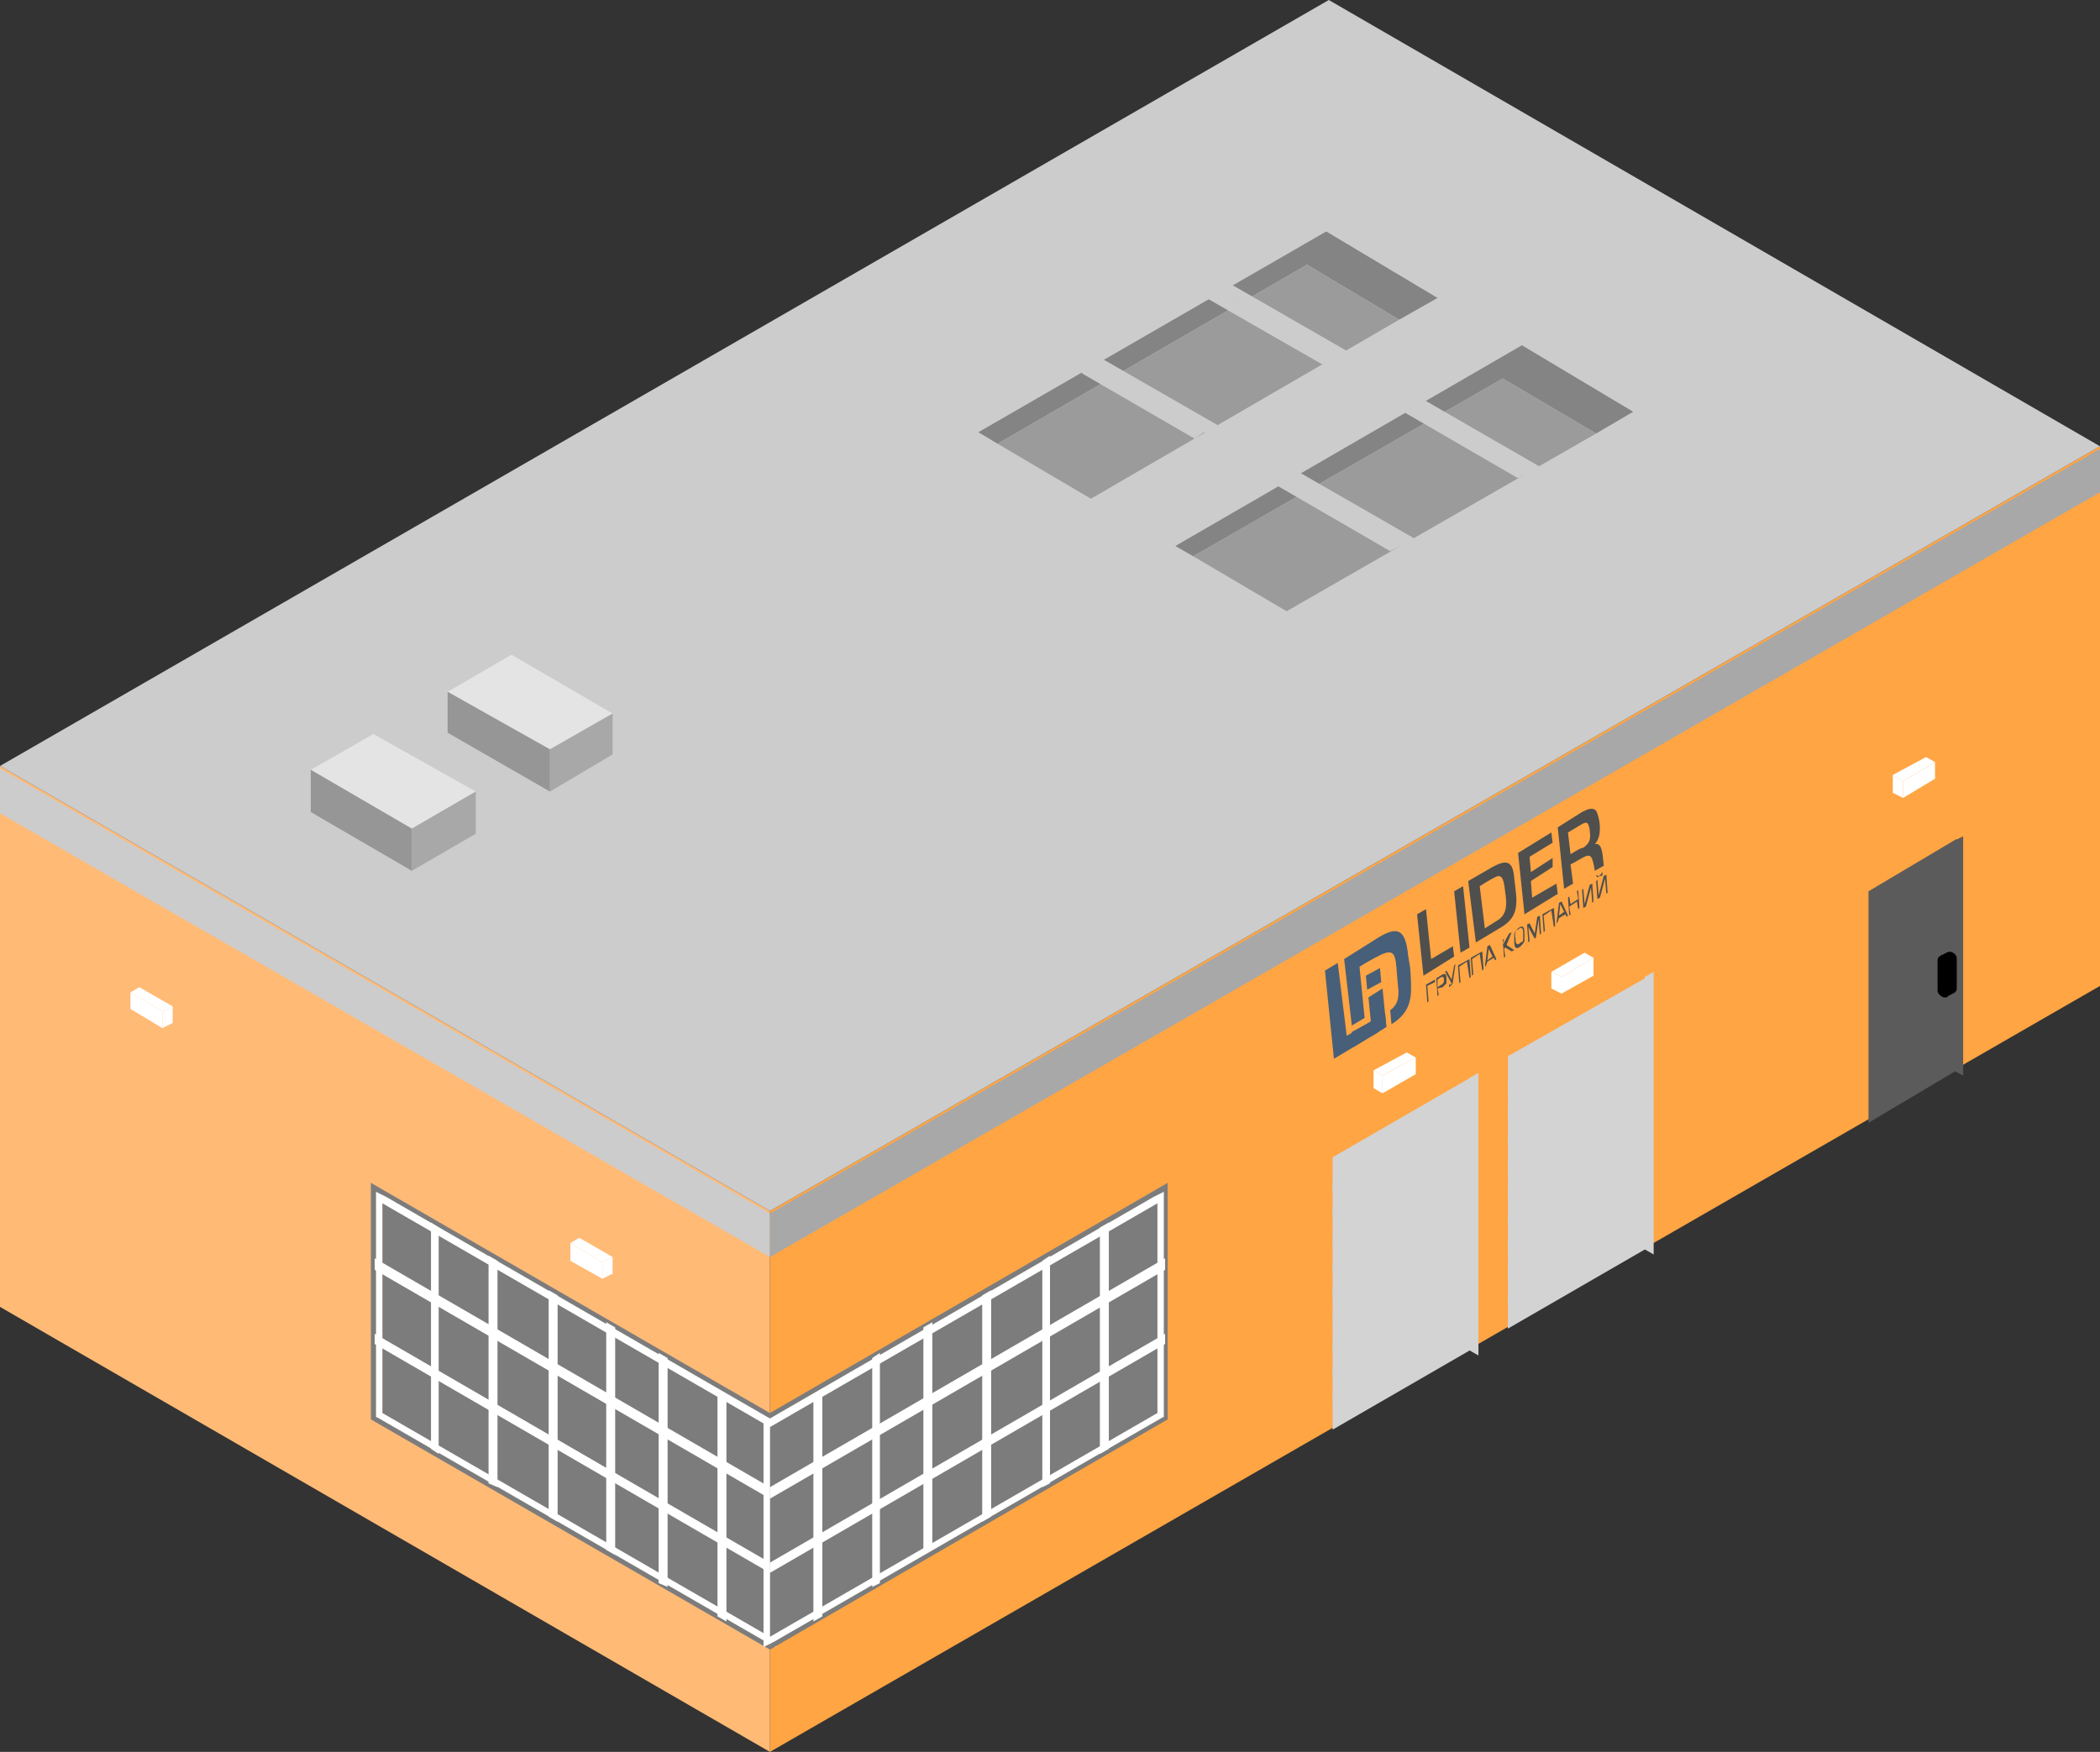 <?xml version="1.0" encoding="UTF-8"?> <!-- Generator: Adobe Illustrator 24.1.1, SVG Export Plug-In . SVG Version: 6.00 Build 0) --> <svg xmlns="http://www.w3.org/2000/svg" xmlns:xlink="http://www.w3.org/1999/xlink" id="Layer_1" x="0px" y="0px" viewBox="0 0 164.2 137" style="enable-background:new 0 0 164.2 137;" xml:space="preserve"><rect x="0" y="0" width="164.2" height="137" fill="#333333" stroke="none"/> <style type="text/css"> .st0{fill:#FFA543;} .st1{fill:#FFBA76;} .st2{fill:#CCCCCC;} .st3{fill:#7C7C7C;} .st4{fill:#FFFFFF;} .st5{fill:#5B5B5B;} .st6{fill:#D3D3D3;} .st7{fill:#E4E4E4;} .st8{fill:#A8A8A8;} .st9{fill:#969696;} .st10{fill:#848484;} .st11{fill:#9B9B9B;} .st12{fill-rule:evenodd;clip-rule:evenodd;fill:#4F4F4E;} .st13{fill-rule:evenodd;clip-rule:evenodd;fill:#475F78;} </style> <polygon class="st0" points="164.2,34.9 60.2,94.7 60.2,137 164.2,77.1 "></polygon> <polygon class="st1" points="0,59.9 0,102.2 60.2,137 60.2,94.7 "></polygon> <polygon class="st2" points="164.2,34.9 103.9,0 0,59.9 60.2,94.7 "></polygon> <polygon class="st3" points="60.2,110.5 29,92.5 29,111 60.2,129 "></polygon> <path class="st4" d="M29.9,94.1l30.3,17.5v16.4l-30.3-17.5V94.1 M29.4,93.2v0.9v16.4v0.3l0.2,0.1l30.3,17.5l0.8,0.4v-0.9v-16.4v-0.3 l-0.2-0.1L30.2,93.6L29.4,93.2L29.4,93.2z"></path> <polygon class="st4" points="34.3,96 33.7,95.6 33.7,113.3 34.3,113.7 "></polygon> <polygon class="st4" points="38.9,98.6 38.2,98.2 38.2,116 38.9,116.3 "></polygon> <polygon class="st4" points="43.6,101.3 42.9,100.9 42.9,118.6 43.6,119 "></polygon> <polygon class="st4" points="48.1,103.8 47.4,103.4 47.4,121.2 48.1,121.6 "></polygon> <polygon class="st4" points="52.2,106.2 51.5,105.8 51.5,123.8 52.2,124.1 "></polygon> <polygon class="st4" points="56.8,109 56.1,108.6 56.1,126.4 56.8,126.8 "></polygon> <polygon class="st4" points="60.2,123 29.3,105.1 29.3,104.3 60.2,122.2 "></polygon> <polygon class="st4" points="60.2,117.2 29.3,99.3 29.3,98.4 60.2,116.3 "></polygon> <polygon class="st3" points="60.2,110.5 91.3,92.5 91.3,111 60.2,129 "></polygon> <path class="st4" d="M90.5,94.1v16.4l-30.3,17.5v-16.4L90.5,94.1 M91,93.2l-0.8,0.4l-30.3,17.5l-0.2,0.1v0.3v16.4v0.9l0.8-0.4 l30.3-17.5l0.2-0.1v-0.3V94.1V93.2L91,93.2z"></path> <polygon class="st4" points="86,96 86.7,95.6 86.7,113.3 86,113.7 "></polygon> <polygon class="st4" points="81.5,98.6 82.1,98.2 82.1,116 81.5,116.3 "></polygon> <polygon class="st4" points="76.8,101.3 77.5,100.9 77.5,118.6 76.8,119 "></polygon> <polygon class="st4" points="72.2,103.8 72.9,103.4 72.9,121.2 72.2,121.6 "></polygon> <polygon class="st4" points="68.2,106.2 68.8,105.8 68.8,123.8 68.2,124.1 "></polygon> <polygon class="st4" points="63.6,109 64.3,108.6 64.3,126.4 63.6,126.8 "></polygon> <polygon class="st4" points="60.2,123 91.1,105.1 91.1,104.3 60.2,122.2 "></polygon> <polygon class="st4" points="60.2,117.2 91.1,99.3 91.1,98.4 60.2,116.3 "></polygon> <g> <polygon class="st5" points="146.1,69.7 146.1,87.8 153,83.7 153,65.6 "></polygon> <polygon class="st5" points="153.5,65.4 153.5,84.1 152.9,83.8 152.9,65.7 "></polygon> </g> <path d="M152.1,78c-0.1,0-0.2,0-0.3-0.1c-0.2-0.1-0.3-0.3-0.3-0.4v-2.4c0-0.2,0.1-0.3,0.3-0.4l0.4-0.2c0.2-0.1,0.3-0.1,0.5,0 c0.2,0.1,0.3,0.3,0.3,0.4v2.4c0,0.2-0.1,0.3-0.3,0.4l-0.4,0.2C152.3,78,152.2,78,152.1,78z"></path> <g> <polygon class="st4" points="148.8,62.4 151.3,60.9 151.3,59.6 148.8,61.1 "></polygon> <polygon class="st4" points="148.8,62.4 148,62 148,60.6 148.8,61.1 "></polygon> <polygon class="st4" points="151.3,59.6 148.8,61.1 148,60.6 150.6,59.2 "></polygon> </g> <g> <polygon class="st4" points="122.1,77.7 124.6,76.3 124.6,74.9 122.1,76.4 "></polygon> <polygon class="st4" points="122.1,77.7 121.3,77.3 121.3,76 122.1,76.4 "></polygon> <polygon class="st4" points="124.6,74.9 122.1,76.4 121.3,76 123.9,74.5 "></polygon> </g> <g> <polygon class="st4" points="108.1,85.5 110.7,84 110.7,82.7 108.1,84.1 "></polygon> <polygon class="st4" points="108.1,85.5 107.4,85.1 107.4,83.7 108.1,84.1 "></polygon> <polygon class="st4" points="110.7,82.7 108.1,84.1 107.4,83.7 110,82.3 "></polygon> </g> <g> <polygon class="st4" points="12.7,80.4 10.2,78.9 10.2,77.6 12.7,79.1 "></polygon> <polygon class="st4" points="12.7,80.4 13.5,80 13.5,78.7 12.7,79.1 "></polygon> <polygon class="st4" points="10.2,77.6 12.7,79.1 13.5,78.7 10.9,77.2 "></polygon> </g> <g> <polygon class="st4" points="47.1,100 44.6,98.6 44.6,97.2 47.1,98.7 "></polygon> <polygon class="st4" points="47.1,100 47.9,99.6 47.9,98.3 47.1,98.7 "></polygon> <polygon class="st4" points="44.6,97.2 47.1,98.7 47.9,98.3 45.3,96.8 "></polygon> </g> <g> <polygon class="st6" points="104.2,90.5 104.2,111.8 115.1,105.5 115.1,84.2 "></polygon> <polygon class="st6" points="115.6,83.9 115.6,106 114.9,105.6 114.9,84.3 "></polygon> <g> <polygon class="st6" points="104.2,96.7 104.2,97.3 114.9,91.1 114.9,90.5 "></polygon> <polygon class="st6" points="104.2,98.8 104.2,99.4 114.9,93.2 114.9,92.6 "></polygon> <polygon class="st6" points="104.2,100.8 104.2,101.5 114.9,95.3 114.9,94.6 "></polygon> <polygon class="st6" points="104.2,92.5 104.2,93.2 114.9,87 114.9,86.3 "></polygon> <polygon class="st6" points="104.2,94.6 104.2,95.2 114.9,89 114.9,88.4 "></polygon> <polygon class="st6" points="104.2,102.9 104.2,103.5 114.9,97.3 114.9,96.7 "></polygon> <polygon class="st6" points="104.2,105 104.2,105.6 114.9,99.4 114.9,98.8 "></polygon> <polygon class="st6" points="104.2,107.1 104.2,107.7 114.9,101.5 114.9,100.9 "></polygon> <polygon class="st6" points="104.2,109.1 104.2,109.8 114.9,103.6 114.9,102.9 "></polygon> </g> </g> <g> <polygon class="st6" points="117.9,82.6 117.9,103.9 128.8,97.6 128.8,76.4 "></polygon> <polygon class="st6" points="129.3,76 129.3,98.1 128.6,97.7 128.6,76.4 "></polygon> <g> <polygon class="st6" points="117.9,88.8 117.9,89.5 128.6,83.3 128.6,82.6 "></polygon> <polygon class="st6" points="117.9,90.9 117.9,91.6 128.6,85.4 128.6,84.7 "></polygon> <polygon class="st6" points="117.9,93 117.9,93.6 128.6,87.4 128.6,86.8 "></polygon> <polygon class="st6" points="117.9,84.7 117.9,85.3 128.6,79.1 128.6,78.5 "></polygon> <polygon class="st6" points="117.9,86.8 117.9,87.4 128.6,81.2 128.6,80.6 "></polygon> <polygon class="st6" points="117.9,95.1 117.9,95.7 128.6,89.5 128.6,88.9 "></polygon> <polygon class="st6" points="117.9,97.1 117.9,97.8 128.6,91.6 128.6,91 "></polygon> <polygon class="st6" points="117.9,99.2 117.9,99.9 128.6,93.7 128.6,93 "></polygon> <polygon class="st6" points="117.9,101.3 117.9,101.9 128.6,95.7 128.6,95.1 "></polygon> </g> </g> <polygon class="st7" points="24.3,60.2 32.2,64.8 37.2,61.9 29.2,57.4 "></polygon> <polygon class="st8" points="32.2,68.1 37.2,65.2 37.2,61.9 32.2,64.8 "></polygon> <polygon class="st9" points="32.2,68.1 24.3,63.5 24.3,60.2 32.2,64.8 "></polygon> <polygon class="st7" points="35,54.1 43,58.6 47.9,55.8 40,51.2 "></polygon> <polygon class="st8" points="43,61.9 47.9,59 47.9,55.8 43,58.6 "></polygon> <polygon class="st9" points="43,61.9 35,57.3 35,54.1 43,58.6 "></polygon> <polygon class="st10" points="78,34.7 76.5,33.8 103.7,18.1 112.4,23.3 109.4,25 102.2,20.7 "></polygon> <polygon class="st11" points="78,34.7 102.2,20.7 109.4,25 85.3,39 "></polygon> <polygon class="st2" points="92.9,20.3 109.4,29.8 109.4,31 92.9,21.4 "></polygon> <polygon class="st2" points="83.3,26.4 100,36 100,37.2 83.3,27.5 "></polygon> <polygon class="st2" points="94.5,23.4 103.4,28.5 104.3,28 94.5,22.3 "></polygon> <polygon class="st2" points="84.6,29.2 93.4,34.3 94.3,33.7 84.6,28.1 "></polygon> <polygon class="st10" points="93.3,43.5 91.9,42.7 119,27 127.7,32.2 124.8,33.9 117.5,29.6 "></polygon> <polygon class="st11" points="93.3,43.5 117.5,29.6 124.8,33.9 100.6,47.8 "></polygon> <polygon class="st2" points="108.1,29.4 124.4,38.8 124.4,39.9 108.1,30.6 "></polygon> <polygon class="st2" points="98.4,35.1 115.1,44.7 115.1,45.9 98.4,36.2 "></polygon> <polygon class="st2" points="109.9,32.3 118.7,37.4 119.6,36.9 109.9,31.2 "></polygon> <polygon class="st2" points="99.9,38 108.7,43.1 109.7,42.6 99.9,37 "></polygon> <polygon class="st2" points="0,60.1 0,63.6 60.2,98.3 60.2,94.9 "></polygon> <polygon class="st8" points="164.2,35.1 164.2,38.5 60.2,98.3 60.2,94.9 "></polygon> <g> <path class="st12" d="M122.8,66.8l-0.2-1.7l1-0.6c0.5-0.3,0.6-0.2,0.7,0.4c0.1,0.8,0,1-0.5,1.4C123.6,66.3,123.3,66.5,122.8,66.8 M124.7,68.1l0.7-0.4c-0.1-0.9-0.1-1.8-0.7-1.7c0.7-0.7,0.3-2.3,0.1-2.6c-0.3-0.3-0.7-0.1-1.1,0.1l-1.9,1.2l0.5,4.8l0.7-0.4 l-0.2-1.5c0.4-0.2,0.7-0.4,0.9-0.5C124.4,66.7,124.5,66.9,124.7,68.1z M115.7,69.3c0.3-0.2,0.8-0.5,1.2-0.7 c0.7-0.4,0.7,0.6,0.8,1.2c0.1,0.7,0.2,1.6-0.5,2.1l-1.1,0.7L115.7,69.3z M115.4,73.7l2-1.2c1.5-0.9,1.2-2.1,1-3.8 c-0.1-1.4-0.6-1.5-1.7-0.9l-1.9,1.1L115.4,73.7z M114.4,69.3l-0.7,0.4l0.5,4.8l0.7-0.4L114.4,69.3z M121.4,67.1l-1.7,1.1l-0.1-1.2 l1.8-1.1l-0.1-0.8l-2.6,1.6l0.5,4.8l2.6-1.6l-0.1-0.8l-1.9,1.1l-0.1-1.3l1.7-1.1L121.4,67.1z M111.5,71.1l-0.7,0.4l0.5,4.8l2.4-1.5 l-0.1-0.8l-1.7,1L111.5,71.1z"></path> <path class="st13" d="M106.7,79.6l-0.4-4c0.3-0.2,1-0.6,1.6-0.9c1.4-0.7,1.2,0.3,1.4,2.3c0.1,0.8,0.1,1.5-0.6,2l0.1,1.1 c1.6-1,1.6-2.2,1.5-3.8c0-0.5-0.1-1-0.2-1.6c-0.2-2-0.8-2.3-2.3-1.4l-2.7,1.7l0.6,5.2L106.7,79.6z M105.8,81.9l2.6-1.6l-0.1-1.1 l-0.5,0.3l-1,0.6l-1.1,0.6L105.8,81.9z"></path> <polygon class="st13" points="104.6,75.3 103.6,75.9 104.3,82.8 107.8,80.7 107.7,79.6 105.3,81 "></polygon> <polygon class="st13" points="108.1,77.3 107,78 107.3,81 108.4,80.3 "></polygon> <polygon class="st13" points="107.9,75.7 106.8,76.3 106.9,77.4 108,76.8 "></polygon> <path class="st12" d="M122.3,71.3l-0.3-0.6l-0.1,0.9L122.3,71.3z M118.5,73.4c0,0.1,0,0.4,0.1,0.4c0.1,0.1,0.2,0,0.3-0.1 c0.1,0,0.2-0.1,0.2-0.2c0-0.1,0-0.4,0-0.5c0-0.1,0-0.4-0.1-0.4c-0.1-0.1-0.2,0-0.3,0.1c-0.1,0-0.2,0.1-0.2,0.2 C118.4,73.1,118.5,73.3,118.5,73.4z M116.7,74.8l-0.3-0.6l-0.1,0.9L116.7,74.8z M112.4,77.2l0.3-0.2c0.1,0,0.1-0.1,0.2-0.2 c0-0.1,0-0.2,0-0.2c0-0.1,0-0.2-0.1-0.2c0,0-0.1,0-0.1,0l-0.3,0.2L112.4,77.2z M125.2,68.3l0.1-0.1l0,0c0,0.1,0,0.1,0,0.2 c0,0.1-0.1,0.1-0.2,0.1c-0.1,0-0.1,0.1-0.2,0.1c0,0-0.1-0.1-0.1-0.1l0,0l0.1-0.1l0,0c0,0,0,0.1,0,0.1c0,0,0.1,0,0.1,0 c0,0,0.1,0,0.1-0.1C125.2,68.4,125.2,68.4,125.2,68.3L125.2,68.3z M125,70l0.4-1.5l0.2-0.1l0.1,1.4l-0.1,0.1l-0.1-1.2l-0.4,1.5 l-0.2,0.1l-0.1-1.4l0.1-0.1L125,70z M123.9,70.7l0.4-1.5l0.2-0.1l0.1,1.4l-0.1,0.1l-0.1-1.2l-0.4,1.5l-0.2,0.1l-0.1-1.4l0.1-0.1 L123.9,70.7z M122.8,70.7l0.6-0.4l-0.1-0.6l0.1-0.1l0.1,1.4l-0.1,0.1l-0.1-0.6l-0.6,0.4l0.1,0.6l-0.1,0.1l-0.1-1.4l0.1-0.1 L122.8,70.7z M122.4,71.5l-0.5,0.3l-0.1,0.3l-0.1,0.1l0.2-1.6l0.2-0.1l0.5,1.1l-0.1,0.1L122.4,71.5z M121.3,71.2l-0.6,0.4l0.1,1.2 l-0.1,0.1l-0.1-1.4l0.9-0.5l0.1,1.4l-0.1,0.1L121.3,71.2z M120,73l0.2-1.3l0.2-0.1l0.1,1.4l-0.1,0.1l-0.1-1.2l-0.2,1.4l-0.1,0.1 l-0.5-0.9l0.1,1.1l-0.1,0.1l-0.1-1.4l0.2-0.1L120,73z M119.1,72.5c0.1,0.1,0.1,0.4,0.1,0.5c0,0.2,0,0.4,0,0.6 c-0.1,0.2-0.2,0.3-0.3,0.4c-0.1,0.1-0.3,0.2-0.4,0.1c-0.1-0.1-0.1-0.4-0.1-0.5c0-0.2,0-0.4,0-0.6c0.1-0.2,0.2-0.3,0.3-0.4 C118.8,72.5,119,72.4,119.1,72.5z M117.5,73.9L117.5,73.9L118,73l0.2-0.1l-0.4,1l0.6,0.4l-0.2,0.1l-0.5-0.3l-0.1,0.1l0.1,0.6 l-0.1,0.1l-0.1-1.4l0.1-0.1L117.5,73.9z M116.8,74.9l-0.5,0.3l-0.1,0.3l-0.1,0.1l0.2-1.6l0.2-0.1l0.5,1.1l-0.1,0.1L116.8,74.9z M115.7,74.6l-0.6,0.4l0.1,1.2l-0.1,0.1l-0.1-1.4l0.9-0.5l0.1,1.4l-0.1,0.1L115.7,74.6z M114.7,75.2l-0.6,0.4l0.1,1.2l-0.1,0.1 l-0.1-1.4l0.9-0.5l0.1,1.4l-0.1,0.1L114.7,75.2z M113.5,76.9l-0.5-0.9l0.1-0.1l0.4,0.7l0.2-1.1l0.1-0.1l-0.2,1.4 c0,0.1-0.1,0.3-0.2,0.3l-0.1,0.1l0-0.2l0.1,0c0,0,0.1,0,0.1-0.1C113.5,77,113.5,77,113.5,76.9z M112.4,77.3l0.1,0.5l-0.1,0.1 l-0.1-1.4l0.5-0.3c0.1,0,0.2-0.1,0.2,0c0.1,0,0.1,0.2,0.1,0.3c0,0.1,0,0.3,0,0.4c-0.1,0.1-0.2,0.2-0.3,0.3L112.4,77.3z M111.6,77.1 l0.1,1.2l-0.1,0.1l-0.1-1.4l0.7-0.4l0,0.2L111.6,77.1z"></path> </g> </svg> 